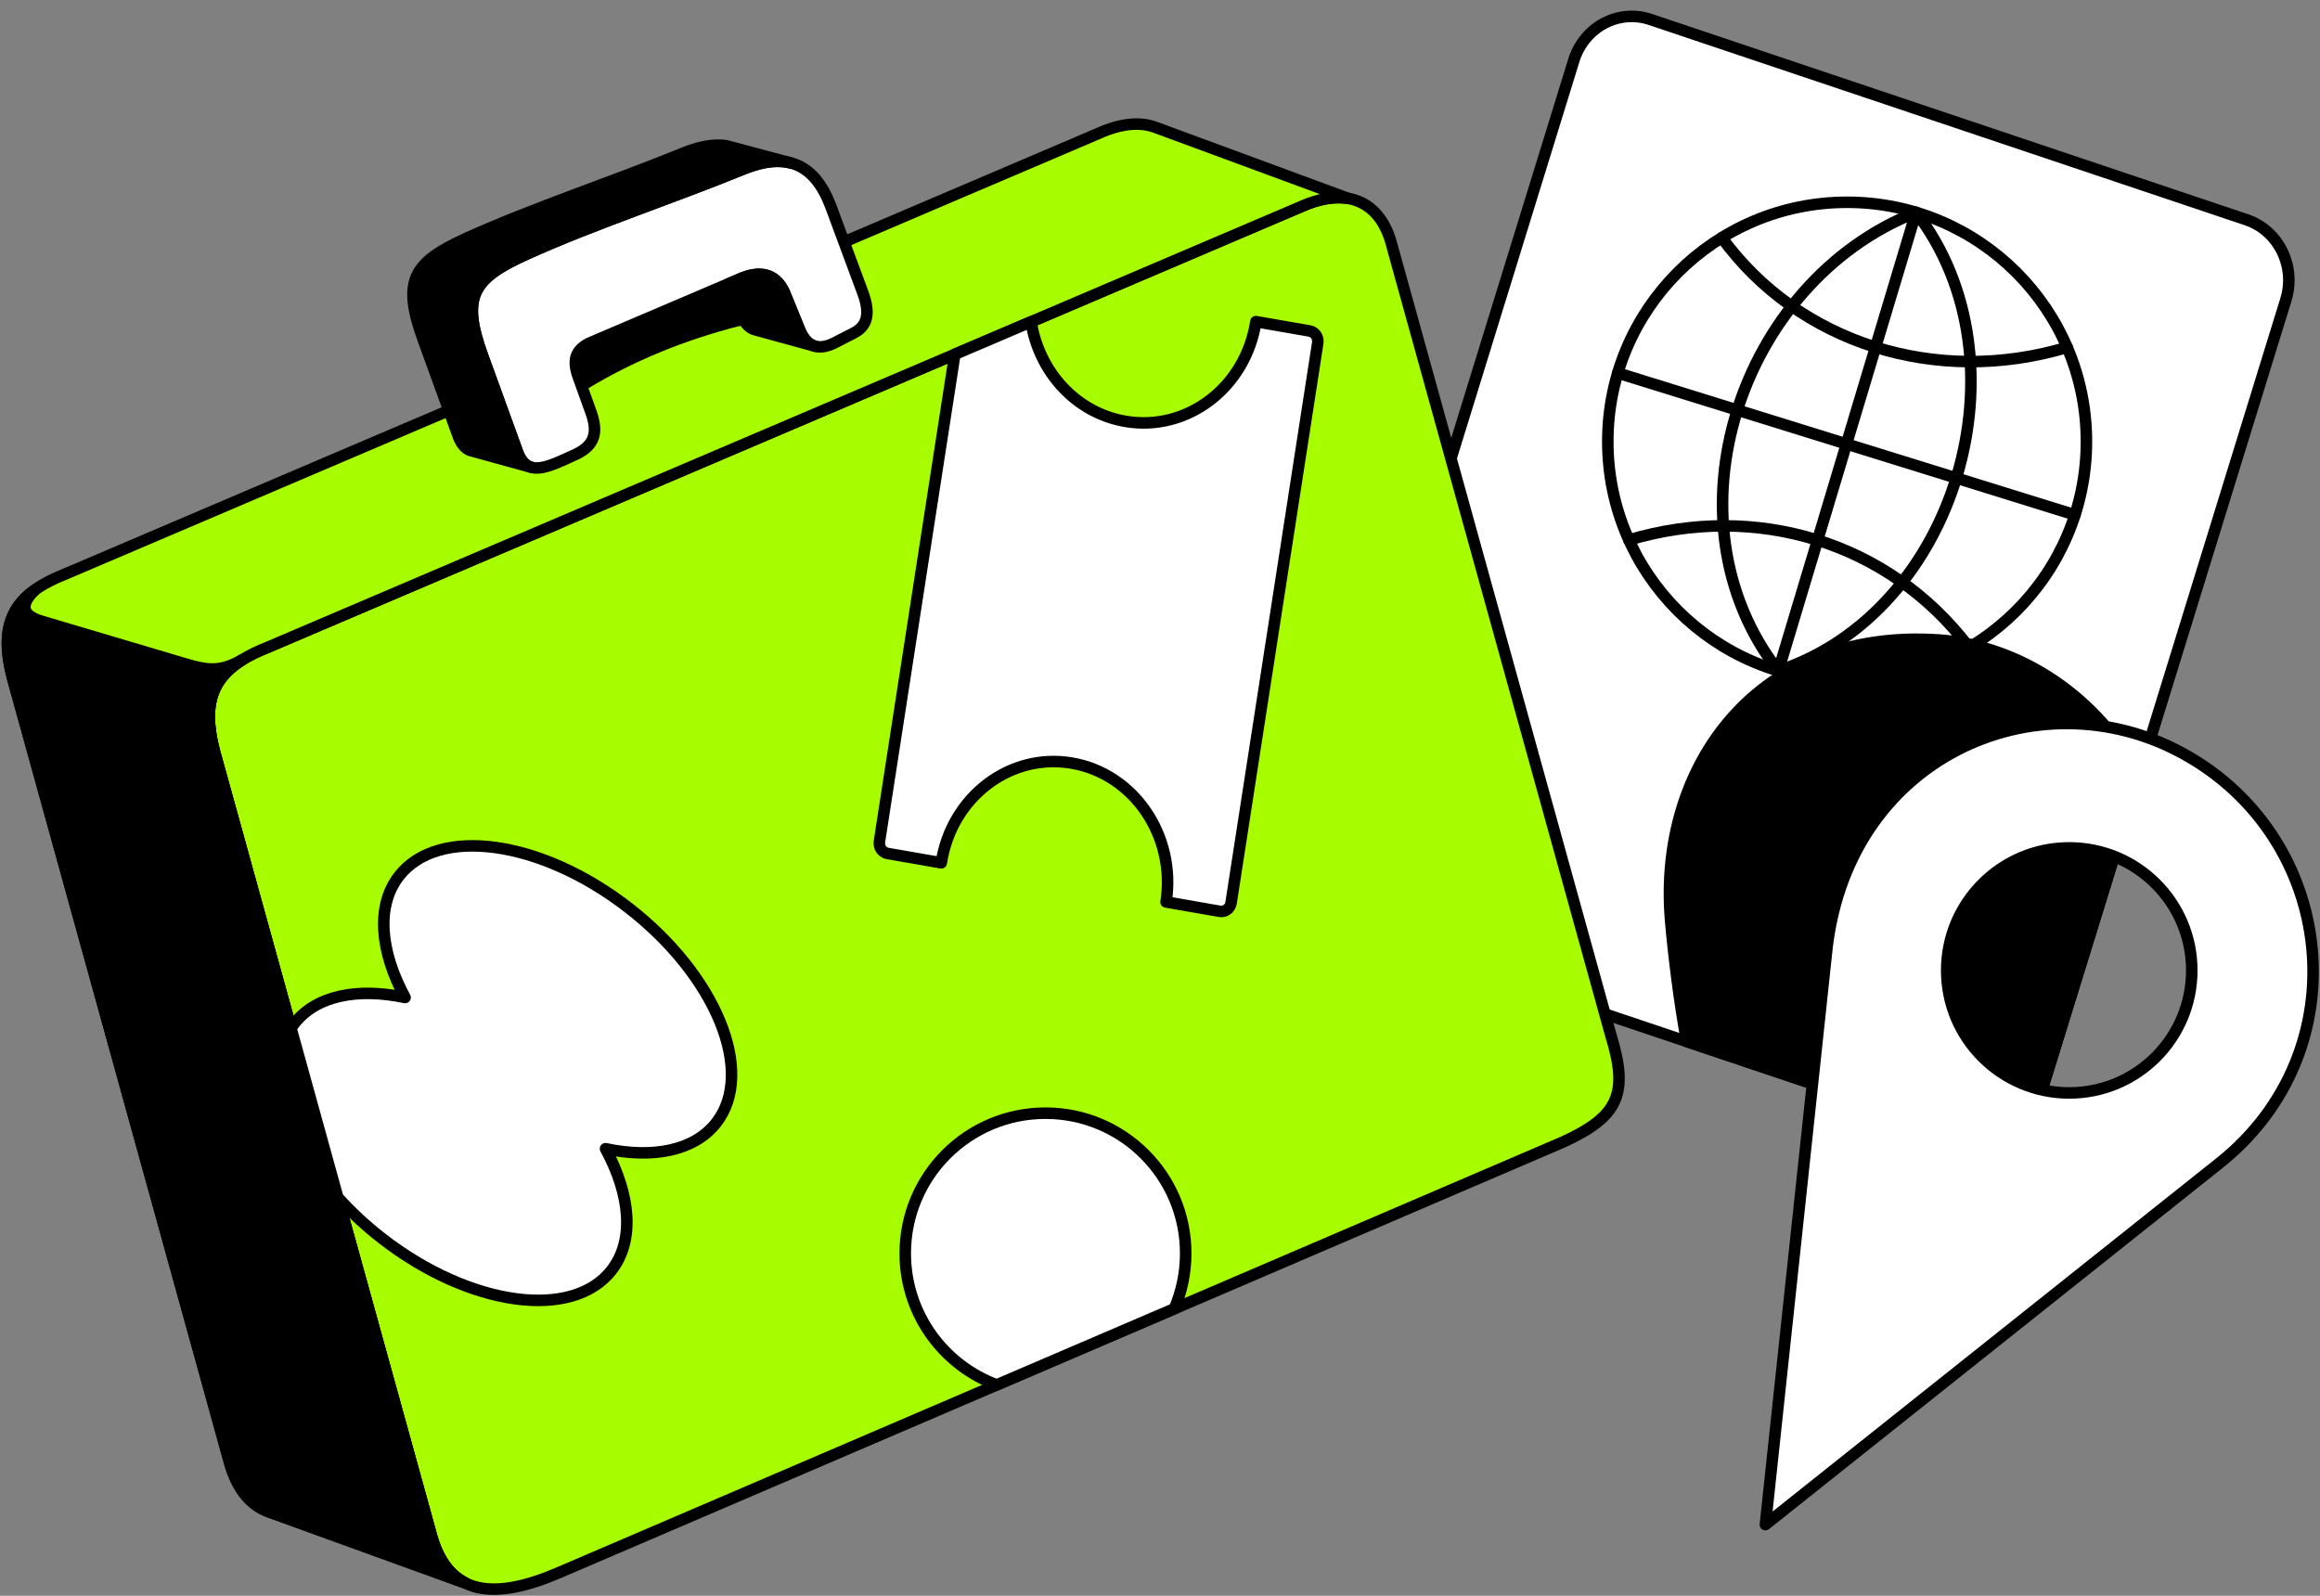 <svg width="942" height="648" viewBox="0 0 942 648" fill="none" xmlns="http://www.w3.org/2000/svg">
<rect x="0" y="0" width="942" height="648" fill="#808080" stroke="none"/>
<path d="M912.197 89.255L670.121 7.907C657.126 3.54 643.199 10.992 639.014 24.551L539.5 346.98C535.315 360.54 542.457 375.072 555.451 379.438L797.528 460.787C810.522 465.154 824.449 457.702 828.634 444.143L928.149 121.714C932.334 108.154 925.192 93.622 912.197 89.255Z" fill="white" stroke="black" stroke-width="4.68" stroke-miterlimit="22.926" stroke-linecap="round" stroke-linejoin="round"/>
<path d="M749.99 276.479C803.656 276.479 847.161 232.975 847.161 179.309C847.161 125.643 803.656 82.138 749.99 82.138C696.324 82.138 652.819 125.643 652.819 179.309C652.819 232.975 696.324 276.479 749.99 276.479Z" stroke="black" stroke-width="4.68" stroke-miterlimit="22.926" stroke-linecap="round" stroke-linejoin="round"/>
<path fill-rule="evenodd" clip-rule="evenodd" d="M777.982 86.232L722.068 272.409C674.288 211.146 706.444 114.45 777.982 86.232Z" stroke="black" stroke-width="4.68" stroke-miterlimit="22.926" stroke-linecap="round" stroke-linejoin="round"/>
<path d="M722.067 272.409C794.768 248.466 824.378 146.398 777.981 86.232" stroke="black" stroke-width="4.68" stroke-miterlimit="22.926" stroke-linecap="round" stroke-linejoin="round"/>
<path d="M842.515 209.081L656.868 151.463" stroke="black" stroke-width="4.68" stroke-miterlimit="22.926" stroke-linecap="round" stroke-linejoin="round"/>
<path d="M661.39 219.265C712.83 203.902 766.815 219.836 799.534 262.918" stroke="black" stroke-width="4.68" stroke-miterlimit="22.926" stroke-linecap="round" stroke-linejoin="round"/>
<path d="M699.106 96.51C730.461 139.501 786.35 156.933 839.339 141.049" stroke="black" stroke-width="4.68" stroke-miterlimit="22.926" stroke-linecap="round" stroke-linejoin="round"/>
<path fill-rule="evenodd" clip-rule="evenodd" d="M797.529 460.787C810.47 465.136 824.353 458.018 828.381 444.969L868.482 315.04C852.257 283.753 820.63 262.132 787.248 259.878C714.184 254.944 672.938 310.706 678.32 373.747C679.437 386.819 681.753 406.061 684.836 422.916L797.53 460.787L797.529 460.787Z" fill="black" stroke="black" stroke-width="4.68" stroke-miterlimit="22.926" stroke-linecap="round" stroke-linejoin="round"/>
<path fill-rule="evenodd" clip-rule="evenodd" d="M741.457 388.206L716.812 619.102L901.243 472.26C958.652 426.553 948.8 339.985 886.11 305.837C827.089 273.687 748.949 307.487 741.457 388.206V388.206ZM840.182 443.817C812.702 443.817 790.426 421.541 790.426 394.061C790.426 366.581 812.703 344.304 840.182 344.304C867.662 344.304 889.939 366.581 889.939 394.061C889.939 421.541 867.662 443.817 840.182 443.817Z" fill="white" stroke="black" stroke-width="4.68" stroke-miterlimit="22.926" stroke-linecap="round" stroke-linejoin="round"/>
<path fill-rule="evenodd" clip-rule="evenodd" d="M528.272 83.916C547.527 75.324 560.723 82.345 565.107 99.477L654.057 420.36C661.389 444.156 657.314 453.426 634.401 463.853C362.992 580.261 227.288 638.465 227.288 638.465C200.821 649.926 182.404 648.2 175.315 624.181L87.169 305.578C80.994 282.565 87.656 271.11 108.835 262.801L528.272 83.916V83.916Z" fill="#A7FC00" stroke="black" stroke-width="4.68" stroke-miterlimit="22.926" stroke-linecap="round" stroke-linejoin="round"/>
<path fill-rule="evenodd" clip-rule="evenodd" d="M98.405 267.885C101.375 266.042 104.848 264.366 108.835 262.802L491.458 99.617L528.272 83.916C535.557 80.666 541.974 79.65 547.375 80.571L469.199 51.735C463.105 49.428 455.379 50.01 446.307 54.057L26.87 232.943C21.932 234.88 17.783 236.988 14.402 239.374C3.282 247.221 0.469 258.072 5.204 275.719L93.349 594.322C96.504 605.01 101.901 611.283 109.252 613.946L188.737 642.731C182.643 639.627 178.103 633.628 175.314 624.181L168.281 598.76L87.168 305.578C82.156 286.898 85.602 275.833 98.404 267.885L98.405 267.885Z" fill="#A7FC00" stroke="black" stroke-width="4.68" stroke-miterlimit="22.926" stroke-linecap="round" stroke-linejoin="round"/>
<path fill-rule="evenodd" clip-rule="evenodd" d="M168.281 598.761L87.169 305.579C82.156 286.899 85.602 275.834 98.405 267.886C89.691 272.964 84.255 272.268 75.425 269.648C67.776 267.378 48.257 261.585 16.866 252.271C8.967 249.927 7.767 245.668 14.402 239.375C3.282 247.222 0.469 258.073 5.204 275.72L93.35 594.323C96.505 605.011 101.902 611.284 109.253 613.947L188.737 642.731C182.643 639.628 178.103 633.629 175.314 624.182L168.281 598.761Z" fill="black" stroke="black" stroke-width="4.68" stroke-miterlimit="22.926" stroke-linecap="round" stroke-linejoin="round"/>
<path fill-rule="evenodd" clip-rule="evenodd" d="M481.433 508.969C481.433 477.524 455.941 452.033 424.496 452.033C393.051 452.033 367.561 477.525 367.561 508.969C367.561 533.454 383.016 554.329 404.704 562.371C426.7 552.937 450.741 542.626 476.828 531.437C479.791 524.543 481.433 516.948 481.433 508.969Z" fill="white" stroke="black" stroke-width="4.68" stroke-miterlimit="22.926" stroke-linecap="round" stroke-linejoin="round"/>
<path fill-rule="evenodd" clip-rule="evenodd" d="M290.856 455.893C306.792 435.391 290.868 396.351 255.288 368.697C219.708 341.042 177.946 335.244 162.01 355.747C152.638 367.805 154.29 386.274 164.475 405.069C145.169 400.987 128.344 404.255 119.491 415.645C119.013 416.26 118.564 416.891 118.144 417.538L137.147 486.225C142.368 492.034 148.365 497.639 155.059 502.842C190.639 530.497 232.4 536.295 248.336 515.792C257.708 503.734 256.056 485.264 245.871 466.47C265.177 470.552 282.003 467.284 290.856 455.894V455.893Z" fill="white" stroke="black" stroke-width="4.68" stroke-miterlimit="22.926" stroke-linecap="round" stroke-linejoin="round"/>
<path fill-rule="evenodd" clip-rule="evenodd" d="M360.365 346.563L382.197 350.367C386.336 323.624 410.122 305.504 435.326 309.896C460.53 314.287 477.607 339.526 473.469 366.269L495.301 370.073C497.458 370.449 499.513 368.884 499.868 366.594L535.048 139.257C535.402 136.967 533.927 134.786 531.769 134.41L509.938 130.607C505.799 157.35 482.012 175.47 456.808 171.079C436.728 167.58 421.806 150.848 418.662 130.665L387.703 143.869L357.087 341.718C356.733 344.008 358.208 346.188 360.366 346.565L360.365 346.563Z" fill="white" stroke="black" stroke-width="4.68" stroke-miterlimit="22.926" stroke-linecap="round" stroke-linejoin="round"/>
<path fill-rule="evenodd" clip-rule="evenodd" d="M195.914 144.372L210.298 184.023C213.106 190.958 217.881 191.23 225.493 188.178C228.462 186.988 231.423 185.553 234.341 184.231C241.29 180.7 242.968 175.743 239.991 167.504L234.895 153.325C232.405 146.66 233.313 142.361 239.215 139.366L301.348 112.878C309.887 109.479 315.37 112.049 318.442 118.658L324.864 134.349C327.557 140.58 332.013 142.433 338.383 139.458L346.554 135.275C352.439 132.348 353.345 127 350.322 118.836C341.646 95.433 337.308 83.732 337.308 83.732C330.799 66.52 319.472 61.664 302.203 68.492C273.608 80.221 240.948 90.895 213.602 103.294C191.884 113.141 187.217 120.397 195.914 144.372H195.914Z" fill="white" stroke="black" stroke-width="4.68" stroke-miterlimit="22.926" stroke-linecap="round" stroke-linejoin="round"/>
<path fill-rule="evenodd" clip-rule="evenodd" d="M322.446 128.698C322.476 128.684 322.505 128.669 322.535 128.653C322.505 128.669 322.475 128.684 322.446 128.698ZM307.521 66.708C312.551 65.347 317.006 65.146 320.923 66.126C319.089 65.64 311.903 63.726 299.363 60.386C297.882 59.992 296.327 59.577 294.697 59.143C289.92 58.486 284.404 59.421 278.095 61.916C249.499 73.645 216.84 84.319 189.493 96.718C167.775 106.565 163.108 113.821 171.805 137.795L186.189 177.447C187.343 180.297 188.83 182.021 190.708 182.853L192.633 183.384L215.71 189.748C213.403 189.099 211.63 187.309 210.299 184.023L208.309 178.536L195.916 144.371C187.22 120.397 191.887 113.14 213.604 103.293C240.951 90.894 273.61 80.22 302.206 68.491C304.045 67.764 305.816 67.17 307.521 66.708V66.708ZM307.496 134.156L330.931 140.58C328.36 139.875 326.347 137.773 324.866 134.348L322.536 128.653L318.444 118.657C315.373 112.048 309.889 109.477 301.351 112.877L295.653 115.306L300.755 127.772C302.108 130.902 303.906 132.928 306.167 133.791L307.496 134.156ZM307.496 134.156C309.452 134.496 311.707 134.081 314.275 132.882C311.708 134.081 309.452 134.496 307.496 134.156Z" fill="black"/>
<path d="M307.496 134.156L330.931 140.58C328.36 139.875 326.347 137.773 324.866 134.348L322.536 128.653L318.444 118.657C315.373 112.048 309.889 109.477 301.351 112.878L295.653 115.306L300.755 127.772C302.108 130.902 303.906 132.928 306.167 133.791L307.496 134.156ZM307.496 134.156C309.452 134.496 311.707 134.081 314.275 132.882C311.708 134.081 309.452 134.496 307.496 134.156ZM322.446 128.698C322.476 128.684 322.505 128.669 322.535 128.653C322.505 128.669 322.475 128.684 322.446 128.698ZM307.521 66.708C312.551 65.347 317.006 65.146 320.923 66.126C319.089 65.64 311.903 63.726 299.363 60.386C297.882 59.992 296.327 59.577 294.697 59.143C289.92 58.486 284.404 59.421 278.095 61.916C249.499 73.645 216.84 84.319 189.493 96.718C167.775 106.565 163.108 113.821 171.805 137.795L186.189 177.447C187.343 180.297 188.83 182.021 190.708 182.853L192.633 183.384L215.71 189.748C213.403 189.099 211.63 187.309 210.299 184.023L208.309 178.536L195.916 144.371C187.22 120.397 191.887 113.14 213.604 103.293C240.951 90.894 273.61 80.22 302.206 68.491C304.045 67.764 305.816 67.17 307.521 66.708V66.708Z" stroke="black" stroke-width="4.68" stroke-miterlimit="22.926" stroke-linecap="round" stroke-linejoin="round"/>
<path d="M295.435 120.95L298.59 128.659L298.598 128.68L298.607 128.701C298.83 129.217 299.068 129.715 299.32 130.191C277.012 135.933 256.609 144.327 238.124 155.382L237.1 152.533L237.095 152.519L237.09 152.505C236.07 149.777 235.784 147.793 236.013 146.292L295.435 120.95Z" fill="black" stroke="black" stroke-width="4.68"/>
</svg>
